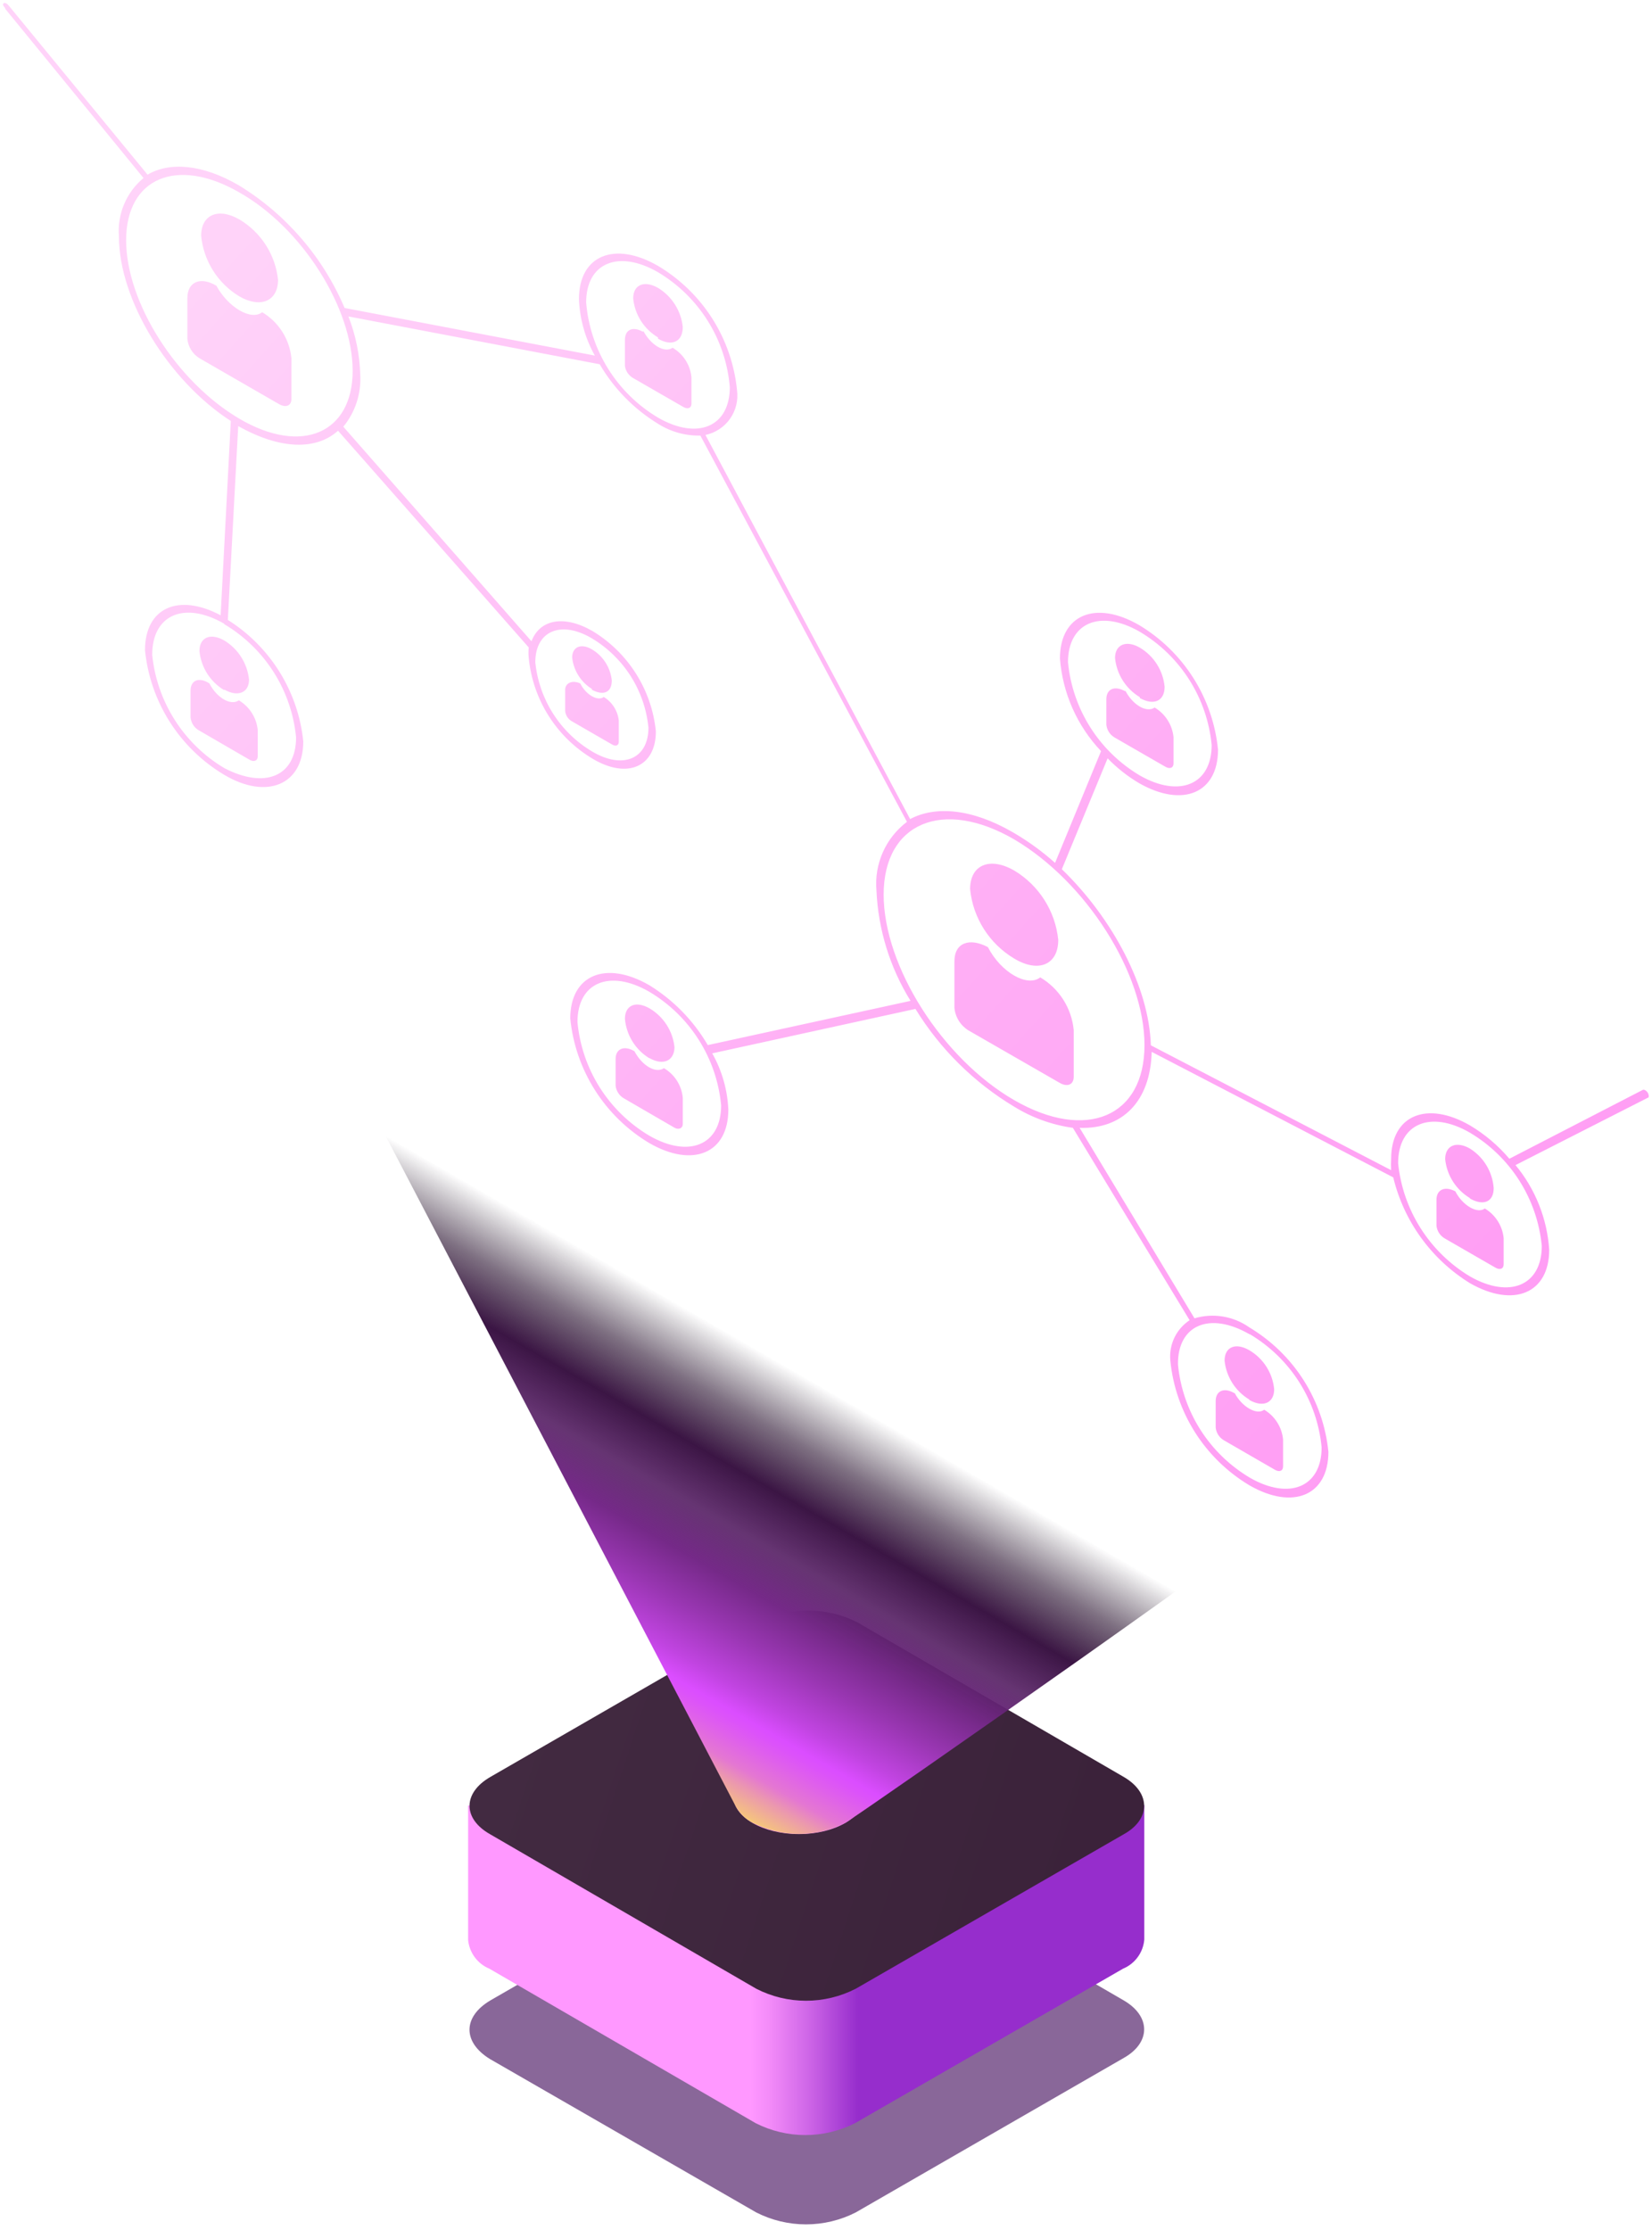 <svg width="295" height="398" viewBox="0 0 295 398" fill="none" xmlns="http://www.w3.org/2000/svg">
<g style="mix-blend-mode:multiply" opacity="0.6">
<path d="M87.568 357.036L135.395 329.462C138.143 328.066 141.184 327.338 144.268 327.338C147.352 327.338 150.392 328.066 153.141 329.462L200.665 357.036C205.546 359.869 205.508 364.591 200.665 367.31L152.8 394.885C150.051 396.281 147.011 397.009 143.927 397.009C140.843 397.009 137.803 396.281 135.054 394.885L87.492 367.499C82.573 364.478 82.649 359.945 87.568 357.036Z" fill="#3A0155"/>
</g>
<path d="M170.432 171.573V179.883C170.511 180.707 170.781 181.501 171.221 182.203C171.661 182.904 172.259 183.494 172.967 183.924L189.2 193.254C190.6 194.085 191.735 193.594 191.735 192.197V183.849C191.552 181.922 190.915 180.065 189.876 178.43C188.837 176.796 187.425 175.43 185.757 174.443C183.448 176.257 178.719 173.537 176.411 169.042C173.119 167.304 170.432 168.249 170.432 171.573ZM181.103 171.082C178.913 169.773 177.061 167.971 175.694 165.82C174.327 163.668 173.484 161.227 173.232 158.692C173.232 154.348 176.751 152.875 181.103 155.368C183.29 156.679 185.141 158.482 186.507 160.633C187.874 162.784 188.718 165.223 188.973 167.758C188.973 172.215 185.416 173.688 181.103 171.082ZM38.643 51.002C40.686 54.78 44.811 57.31 46.816 55.724C48.267 56.588 49.495 57.78 50.402 59.203C51.309 60.627 51.869 62.242 52.038 63.921V71.211C52.038 72.419 51.054 72.835 49.805 72.117L35.654 63.958C35.042 63.59 34.525 63.084 34.143 62.481C33.762 61.877 33.528 61.193 33.459 60.483V53.193C33.459 50.209 35.919 49.34 38.643 51.002ZM42.73 52.891C40.831 51.743 39.226 50.169 38.044 48.294C36.861 46.419 36.134 44.294 35.919 42.088C35.919 38.311 38.984 36.989 42.767 39.179C44.678 40.321 46.296 41.892 47.492 43.767C48.687 45.643 49.428 47.771 49.654 49.982C49.616 53.76 46.513 55.082 42.73 52.891ZM103.611 121.977C104.632 124.017 106.751 125.226 107.811 124.395C108.555 124.845 109.185 125.461 109.651 126.195C110.117 126.929 110.407 127.761 110.497 128.625V132.402C110.497 133.045 109.967 133.271 109.324 132.893L102.059 128.701C101.739 128.51 101.47 128.246 101.272 127.931C101.075 127.616 100.956 127.258 100.924 126.888V123.11C100.924 121.977 102.097 121.297 103.611 121.977ZM105.692 122.959C104.719 122.354 103.898 121.537 103.288 120.568C102.678 119.6 102.297 118.506 102.173 117.369C102.173 115.442 103.762 114.763 105.692 115.896C106.678 116.48 107.513 117.286 108.131 118.25C108.748 119.215 109.131 120.31 109.248 121.448C109.248 123.564 107.811 124.244 105.692 123.11V122.959ZM200.93 123.224C202.216 125.754 204.713 127.303 206.189 126.283C207.126 126.84 207.919 127.608 208.504 128.527C209.089 129.445 209.449 130.488 209.557 131.571V136.255C209.557 137.048 208.913 137.313 208.119 136.86L199 131.609C198.6 131.37 198.261 131.04 198.011 130.646C197.762 130.253 197.608 129.806 197.562 129.343V124.81C197.562 122.959 199.038 122.317 200.93 123.375V123.224ZM203.54 124.432C202.308 123.692 201.266 122.675 200.498 121.462C199.729 120.249 199.255 118.873 199.113 117.444C199.113 115.027 201.119 114.196 203.54 115.594C204.778 116.327 205.825 117.342 206.594 118.557C207.364 119.771 207.834 121.151 207.967 122.582C207.967 125.15 206 125.981 203.54 124.583V124.432ZM117.497 60.219C116.264 59.489 115.22 58.48 114.451 57.272C113.682 56.065 113.209 54.693 113.07 53.269C113.07 50.813 115.038 49.982 117.497 51.38C118.725 52.125 119.764 53.143 120.532 54.355C121.3 55.568 121.777 56.941 121.924 58.368C121.924 61.05 119.919 61.881 117.497 60.446V60.219ZM114.848 59.01C116.173 61.541 118.632 63.09 120.108 62.07C121.051 62.619 121.849 63.386 122.434 64.306C123.02 65.226 123.377 66.272 123.475 67.358V72.042C123.475 72.835 122.832 73.099 122.038 72.646L112.919 67.396C112.563 67.163 112.26 66.858 112.032 66.5C111.803 66.141 111.654 65.739 111.594 65.318V60.672C111.594 58.821 112.994 58.179 114.848 59.237V59.01ZM259.881 212.632C261.167 215.162 263.854 216.711 265.14 215.691C266.077 216.248 266.87 217.016 267.455 217.935C268.04 218.853 268.401 219.896 268.508 220.979V225.663C268.508 226.456 267.865 226.721 267.07 226.268L257.951 221.017C257.551 220.778 257.212 220.448 256.963 220.054C256.713 219.661 256.559 219.214 256.513 218.751V214.143C256.513 212.292 258.027 211.65 259.881 212.632ZM262.492 213.84C261.264 213.104 260.226 212.093 259.457 210.886C258.689 209.68 258.212 208.312 258.065 206.89C258.065 204.435 260.07 203.604 262.492 205.002C263.704 205.764 264.72 206.8 265.456 208.028C266.193 209.255 266.629 210.638 266.73 212.065C266.73 214.482 264.951 215.313 262.492 213.916V213.84ZM223.103 249.8C221.873 249.066 220.833 248.055 220.064 246.848C219.296 245.642 218.82 244.272 218.675 242.85C218.675 240.395 220.643 239.564 223.103 240.999C224.338 241.726 225.383 242.735 226.152 243.943C226.922 245.151 227.394 246.524 227.53 247.949C227.53 250.404 225.562 251.273 223.103 249.875V249.8ZM220.454 248.591C221.778 251.122 224.427 252.633 225.751 251.613C226.688 252.17 227.481 252.938 228.066 253.857C228.651 254.775 229.011 255.818 229.119 256.901V261.736C229.119 262.529 228.475 262.794 227.681 262.34L218.524 257.052C218.124 256.813 217.785 256.483 217.536 256.09C217.286 255.696 217.132 255.25 217.086 254.786V250.064C217.086 248.214 218.6 247.571 220.454 248.667V248.591ZM120.486 201.3L111.367 196.012C110.967 195.772 110.629 195.442 110.379 195.049C110.129 194.655 109.975 194.209 109.93 193.745V189.024C109.93 187.173 111.443 186.531 113.297 187.626C114.621 190.157 117.081 191.668 118.557 190.648C119.5 191.198 120.297 191.964 120.883 192.884C121.469 193.804 121.826 194.85 121.924 195.936V200.658C121.924 201.3 121.281 201.715 120.486 201.3ZM115.946 188.873C114.721 188.122 113.689 187.096 112.934 185.876C112.178 184.656 111.719 183.276 111.594 181.847C111.594 179.392 113.562 178.561 116.021 179.996C117.253 180.728 118.295 181.738 119.063 182.945C119.832 184.152 120.307 185.523 120.448 186.946C120.373 189.401 118.367 190.232 115.946 188.835V188.873ZM37.394 121.977C38.681 124.508 41.178 126.019 42.654 124.999C43.591 125.556 44.384 126.324 44.968 127.243C45.553 128.161 45.914 129.204 46.021 130.287V135.009C46.021 135.764 45.378 136.066 44.584 135.613L35.465 130.325C35.064 130.085 34.726 129.756 34.476 129.362C34.227 128.969 34.073 128.522 34.027 128.059V123.261C34.027 121.411 35.54 120.768 37.394 121.977ZM40.043 123.186C38.809 122.448 37.766 121.431 36.997 120.218C36.228 119.004 35.755 117.627 35.616 116.198C35.616 113.743 37.584 112.912 40.043 114.309C41.271 115.054 42.31 116.072 43.078 117.285C43.846 118.497 44.322 119.87 44.47 121.297C44.47 123.639 42.465 124.47 40.043 123.073V123.186ZM0.919 1.558L25.627 31.776C24.112 33.035 22.922 34.64 22.158 36.454C21.394 38.268 21.078 40.24 21.238 42.201C21.238 53.533 30.054 67.924 41.216 75.139L39.4 109.814C31.832 105.81 25.892 108.492 25.892 116.047C26.347 120.601 27.864 124.985 30.321 128.848C32.779 132.712 36.108 135.947 40.043 138.295C47.611 142.79 54.157 140.108 54.157 132.327C53.707 127.929 52.26 123.692 49.926 119.935C47.593 116.179 44.433 113.002 40.686 110.645L42.54 76.046C50.108 80.314 56.502 80.352 60.362 76.877L94.416 115.556C94.356 116.171 94.356 116.791 94.416 117.407C94.771 121.08 95.983 124.619 97.954 127.741C99.925 130.864 102.601 133.482 105.767 135.386C112.048 139.164 117.119 136.822 117.119 130.552C116.758 126.885 115.543 123.353 113.572 120.238C111.602 117.123 108.929 114.511 105.767 112.61C100.621 109.663 96.346 110.608 94.908 114.46L61.308 76.159C63.425 73.581 64.504 70.309 64.335 66.98C64.246 63.383 63.529 59.83 62.216 56.479L107.092 65.016C109.628 69.358 113.203 73.005 117.497 75.63C119.755 77.066 122.388 77.802 125.065 77.745L161.957 146.681C160.087 148.095 158.606 149.959 157.654 152.099C156.701 154.239 156.307 156.586 156.508 158.919C156.816 165.903 158.913 172.692 162.6 178.636L126.389 186.531C123.841 182.165 120.254 178.493 115.946 175.841C108.151 171.346 101.832 174.028 101.832 181.771C102.28 186.323 103.791 190.706 106.241 194.569C108.692 198.433 112.016 201.669 115.946 204.019C123.74 208.514 130.059 205.833 130.059 198.051C129.908 194.523 128.922 191.08 127.184 188.004L163.47 180.072C167.861 187.216 173.909 193.201 181.103 197.523C184.296 199.494 187.865 200.78 191.584 201.3L212.432 235.635C211.255 236.412 210.313 237.494 209.706 238.765C209.1 240.036 208.852 241.448 208.989 242.85C209.437 247.401 210.947 251.784 213.398 255.648C215.849 259.511 219.173 262.748 223.103 265.098C230.897 269.593 237.216 266.911 237.216 259.13C236.762 254.585 235.249 250.21 232.799 246.353C230.348 242.497 227.027 239.266 223.103 236.919C221.699 235.925 220.088 235.262 218.39 234.98C216.692 234.699 214.952 234.807 213.302 235.295L192.794 201.3C200.362 201.564 205.432 196.654 205.659 187.739L248.794 210.139C250.688 217.99 255.611 224.778 262.492 229.025C270.286 233.482 276.643 230.838 276.643 223.057C276.277 217.515 274.172 212.228 270.627 207.948L294.238 195.936C294.502 195.936 294.465 195.407 294.238 195.03C294.011 194.652 293.557 194.387 293.33 194.538L269.53 206.815C267.539 204.467 265.174 202.463 262.53 200.884C254.773 196.389 248.416 199.071 248.416 206.852C248.381 207.519 248.381 208.188 248.416 208.854L205.508 186.568C205.205 176.219 198.697 163.905 189.616 155.142L197.789 135.349C199.451 137.063 201.334 138.549 203.389 139.768C211.184 144.225 217.503 141.581 217.503 133.8C217.054 129.249 215.544 124.866 213.093 121.002C210.642 117.139 207.319 113.902 203.389 111.552C195.594 107.057 189.275 109.739 189.275 117.52C189.747 123.713 192.339 129.555 196.616 134.064L188.405 154.008C186.075 151.931 183.54 150.096 180.838 148.531C173.573 144.339 167.065 143.772 162.524 146.189L125.973 77.632C127.746 77.257 129.312 76.228 130.357 74.751C131.402 73.273 131.85 71.455 131.611 69.662C131.165 65.115 129.656 60.736 127.205 56.878C124.753 53.02 121.428 49.791 117.497 47.452C109.703 42.957 103.384 45.601 103.384 53.382C103.519 56.92 104.492 60.376 106.221 63.467L61.535 54.968C57.675 45.872 51.06 38.211 42.616 33.06C36.108 29.283 30.281 28.867 26.346 31.172L1.524 0.953C1.221 0.576 0.843 0.425 0.616 0.614C0.389 0.802 0.654 1.105 0.919 1.445V1.558ZM190.713 118.2C190.713 111.136 196.465 108.681 203.54 112.761C207.119 114.885 210.146 117.823 212.374 121.334C214.603 124.845 215.971 128.831 216.367 132.969C216.367 140.033 210.616 142.45 203.54 138.408C199.962 136.283 196.935 133.346 194.706 129.835C192.478 126.324 191.11 122.338 190.713 118.2ZM249.665 207.608C249.665 200.544 255.454 198.089 262.492 202.169C266.07 204.293 269.097 207.231 271.326 210.742C273.554 214.253 274.922 218.239 275.319 222.377C275.319 229.44 269.567 231.858 262.492 227.816C258.927 225.675 255.911 222.734 253.685 219.226C251.458 215.718 250.081 211.74 249.665 207.608ZM223.178 238.128C226.757 240.253 229.783 243.19 232.012 246.701C234.241 250.212 235.609 254.199 236.005 258.337C236.005 265.4 230.254 267.818 223.178 263.738C219.599 261.613 216.573 258.676 214.344 255.165C212.116 251.654 210.748 247.668 210.351 243.53C210.275 236.466 216.027 234.049 223.103 238.128H223.178ZM128.773 197.296C128.773 204.359 123.021 206.777 115.946 202.697C112.357 200.565 109.325 197.616 107.095 194.091C104.866 190.566 103.504 186.565 103.119 182.413C103.119 175.35 108.87 172.933 115.946 177.012C119.534 179.144 122.567 182.093 124.796 185.618C127.025 189.143 128.388 193.145 128.773 197.296ZM181.103 149.816C193.93 157.37 204.373 173.688 204.373 186.531C204.373 199.373 193.93 203.755 181.103 196.352C168.275 188.948 157.794 172.479 157.794 159.674C157.794 146.869 168.351 142.412 181.103 149.816ZM104.67 53.986C104.67 46.923 110.421 44.505 117.497 48.585C121.115 50.739 124.166 53.724 126.397 57.291C128.628 60.858 129.974 64.905 130.324 69.095C130.324 76.159 124.573 78.614 117.497 74.535C113.874 72.377 110.82 69.386 108.589 65.812C106.358 62.238 105.014 58.184 104.67 53.986ZM95.589 118.2C95.589 112.647 100.13 110.645 105.692 113.932C108.506 115.616 110.886 117.935 112.64 120.703C114.395 123.471 115.475 126.612 115.794 129.872C115.794 135.424 111.254 137.426 105.692 134.102C102.882 132.422 100.505 130.108 98.751 127.347C96.997 124.586 95.914 121.453 95.589 118.2ZM40.043 111.401C43.622 113.526 46.648 116.463 48.877 119.974C51.106 123.485 52.474 127.471 52.87 131.609C52.87 138.597 47.27 140.864 40.043 137.086C36.469 134.952 33.445 132.013 31.211 128.504C28.977 124.996 27.596 121.014 27.178 116.878C27.178 109.663 32.967 107.246 40.043 111.325V111.401ZM42.73 34.344C54.081 40.766 62.973 55.082 62.973 66.187C62.973 77.292 53.892 81.296 42.73 74.724C31.567 68.151 22.524 54.024 22.524 42.881C22.524 31.738 31.605 27.923 42.73 34.344Z" fill="url(#paint0_linear_433_1872)"/>
<path d="M204.335 322.173V346.196C204.237 347.321 203.832 348.398 203.165 349.31C202.498 350.222 201.594 350.935 200.551 351.371L152.686 378.945C149.938 380.342 146.897 381.07 143.813 381.07C140.729 381.07 137.689 380.342 134.94 378.945L87.378 351.371C86.346 350.941 85.449 350.24 84.783 349.342C84.117 348.444 83.706 347.383 83.594 346.272V322.248L204.335 322.173Z" fill="url(#paint1_linear_433_1872)"/>
<path d="M87.568 317.149L135.395 289.575C138.143 288.178 141.184 287.45 144.268 287.45C147.352 287.45 150.392 288.178 153.141 289.575L200.665 317.149C205.546 319.982 205.508 324.703 200.665 327.385L152.8 354.959C150.054 356.364 147.013 357.097 143.927 357.097C140.841 357.097 137.8 356.364 135.054 354.959L87.53 327.385C82.573 324.59 82.649 319.982 87.568 317.149Z" fill="url(#paint2_linear_433_1872)"/>
<path d="M142.659 327.347C136.202 327.347 130.967 324.32 130.967 320.586C130.967 316.851 136.202 313.824 142.659 313.824C149.116 313.824 154.351 316.851 154.351 320.586C154.351 324.32 149.116 327.347 142.659 327.347Z" fill="url(#paint3_linear_433_1872)"/>
<path style="mix-blend-mode:screen" d="M233.13 266.608C233.13 268.346 153.216 324.061 150.946 325.345C148.385 326.648 145.552 327.328 142.678 327.328C139.804 327.328 136.971 326.648 134.411 325.345C133.181 324.711 132.158 323.742 131.459 322.55L29.524 127.454C-8.389 46.62 260.789 242.849 233.13 266.608Z" fill="url(#paint4_linear_433_1872)"/>
<defs>
<linearGradient id="paint0_linear_433_1872" x1="36.675" y1="48.509" x2="256.288" y2="246.248" gradientUnits="userSpaceOnUse">
<stop stop-color="#FFD3F9"/>
<stop offset="0.64" stop-color="#FFADF5"/>
<stop offset="1" stop-color="#FF9EF4"/>
</linearGradient>
<linearGradient id="paint1_linear_433_1872" x1="133.994" y1="351.673" x2="153.216" y2="351.673" gradientUnits="userSpaceOnUse">
<stop stop-color="#FF98FF"/>
<stop offset="0.19" stop-color="#F28AF8"/>
<stop offset="0.54" stop-color="#CE66E7"/>
<stop offset="1" stop-color="#962DCC"/>
</linearGradient>
<linearGradient id="paint2_linear_433_1872" x1="16.887" y1="280.585" x2="193.303" y2="338.633" gradientUnits="userSpaceOnUse">
<stop stop-color="#473046"/>
<stop offset="1" stop-color="#3B223A"/>
</linearGradient>
<linearGradient id="paint3_linear_433_1872" x1="134.271" y1="303.927" x2="145.932" y2="327.047" gradientUnits="userSpaceOnUse">
<stop stop-color="#FFAFF5"/>
<stop offset="0.19" stop-color="#FFA7F9"/>
<stop offset="0.57" stop-color="#FF9CFD"/>
<stop offset="1" stop-color="#FF98FF"/>
</linearGradient>
<linearGradient id="paint4_linear_433_1872" x1="138.573" y1="174.216" x2="71.094" y2="291.299" gradientUnits="userSpaceOnUse">
<stop stop-opacity="0"/>
<stop offset="0.22" stop-color="#020102" stop-opacity="0"/>
<stop offset="0.34" stop-color="#09030A" stop-opacity="0"/>
<stop offset="0.44" stop-color="#140718" stop-opacity="0"/>
<stop offset="0.52" stop-color="#250D2B" stop-opacity="0.59"/>
<stop offset="0.59" stop-color="#3B1544"/>
<stop offset="0.66" stop-color="#551E63" stop-opacity="0.9"/>
<stop offset="0.72" stop-color="#752988"/>
<stop offset="0.78" stop-color="#9936B2"/>
<stop offset="0.84" stop-color="#C144E1"/>
<stop offset="0.87" stop-color="#DB4DFF"/>
<stop offset="0.88" stop-color="#DC52FA"/>
<stop offset="0.9" stop-color="#DF60EB"/>
<stop offset="0.93" stop-color="#E477D2"/>
<stop offset="0.95" stop-color="#EB97AF"/>
<stop offset="0.98" stop-color="#F4C082"/>
<stop offset="1" stop-color="#FFF04D"/>
</linearGradient>
</defs>
</svg>
